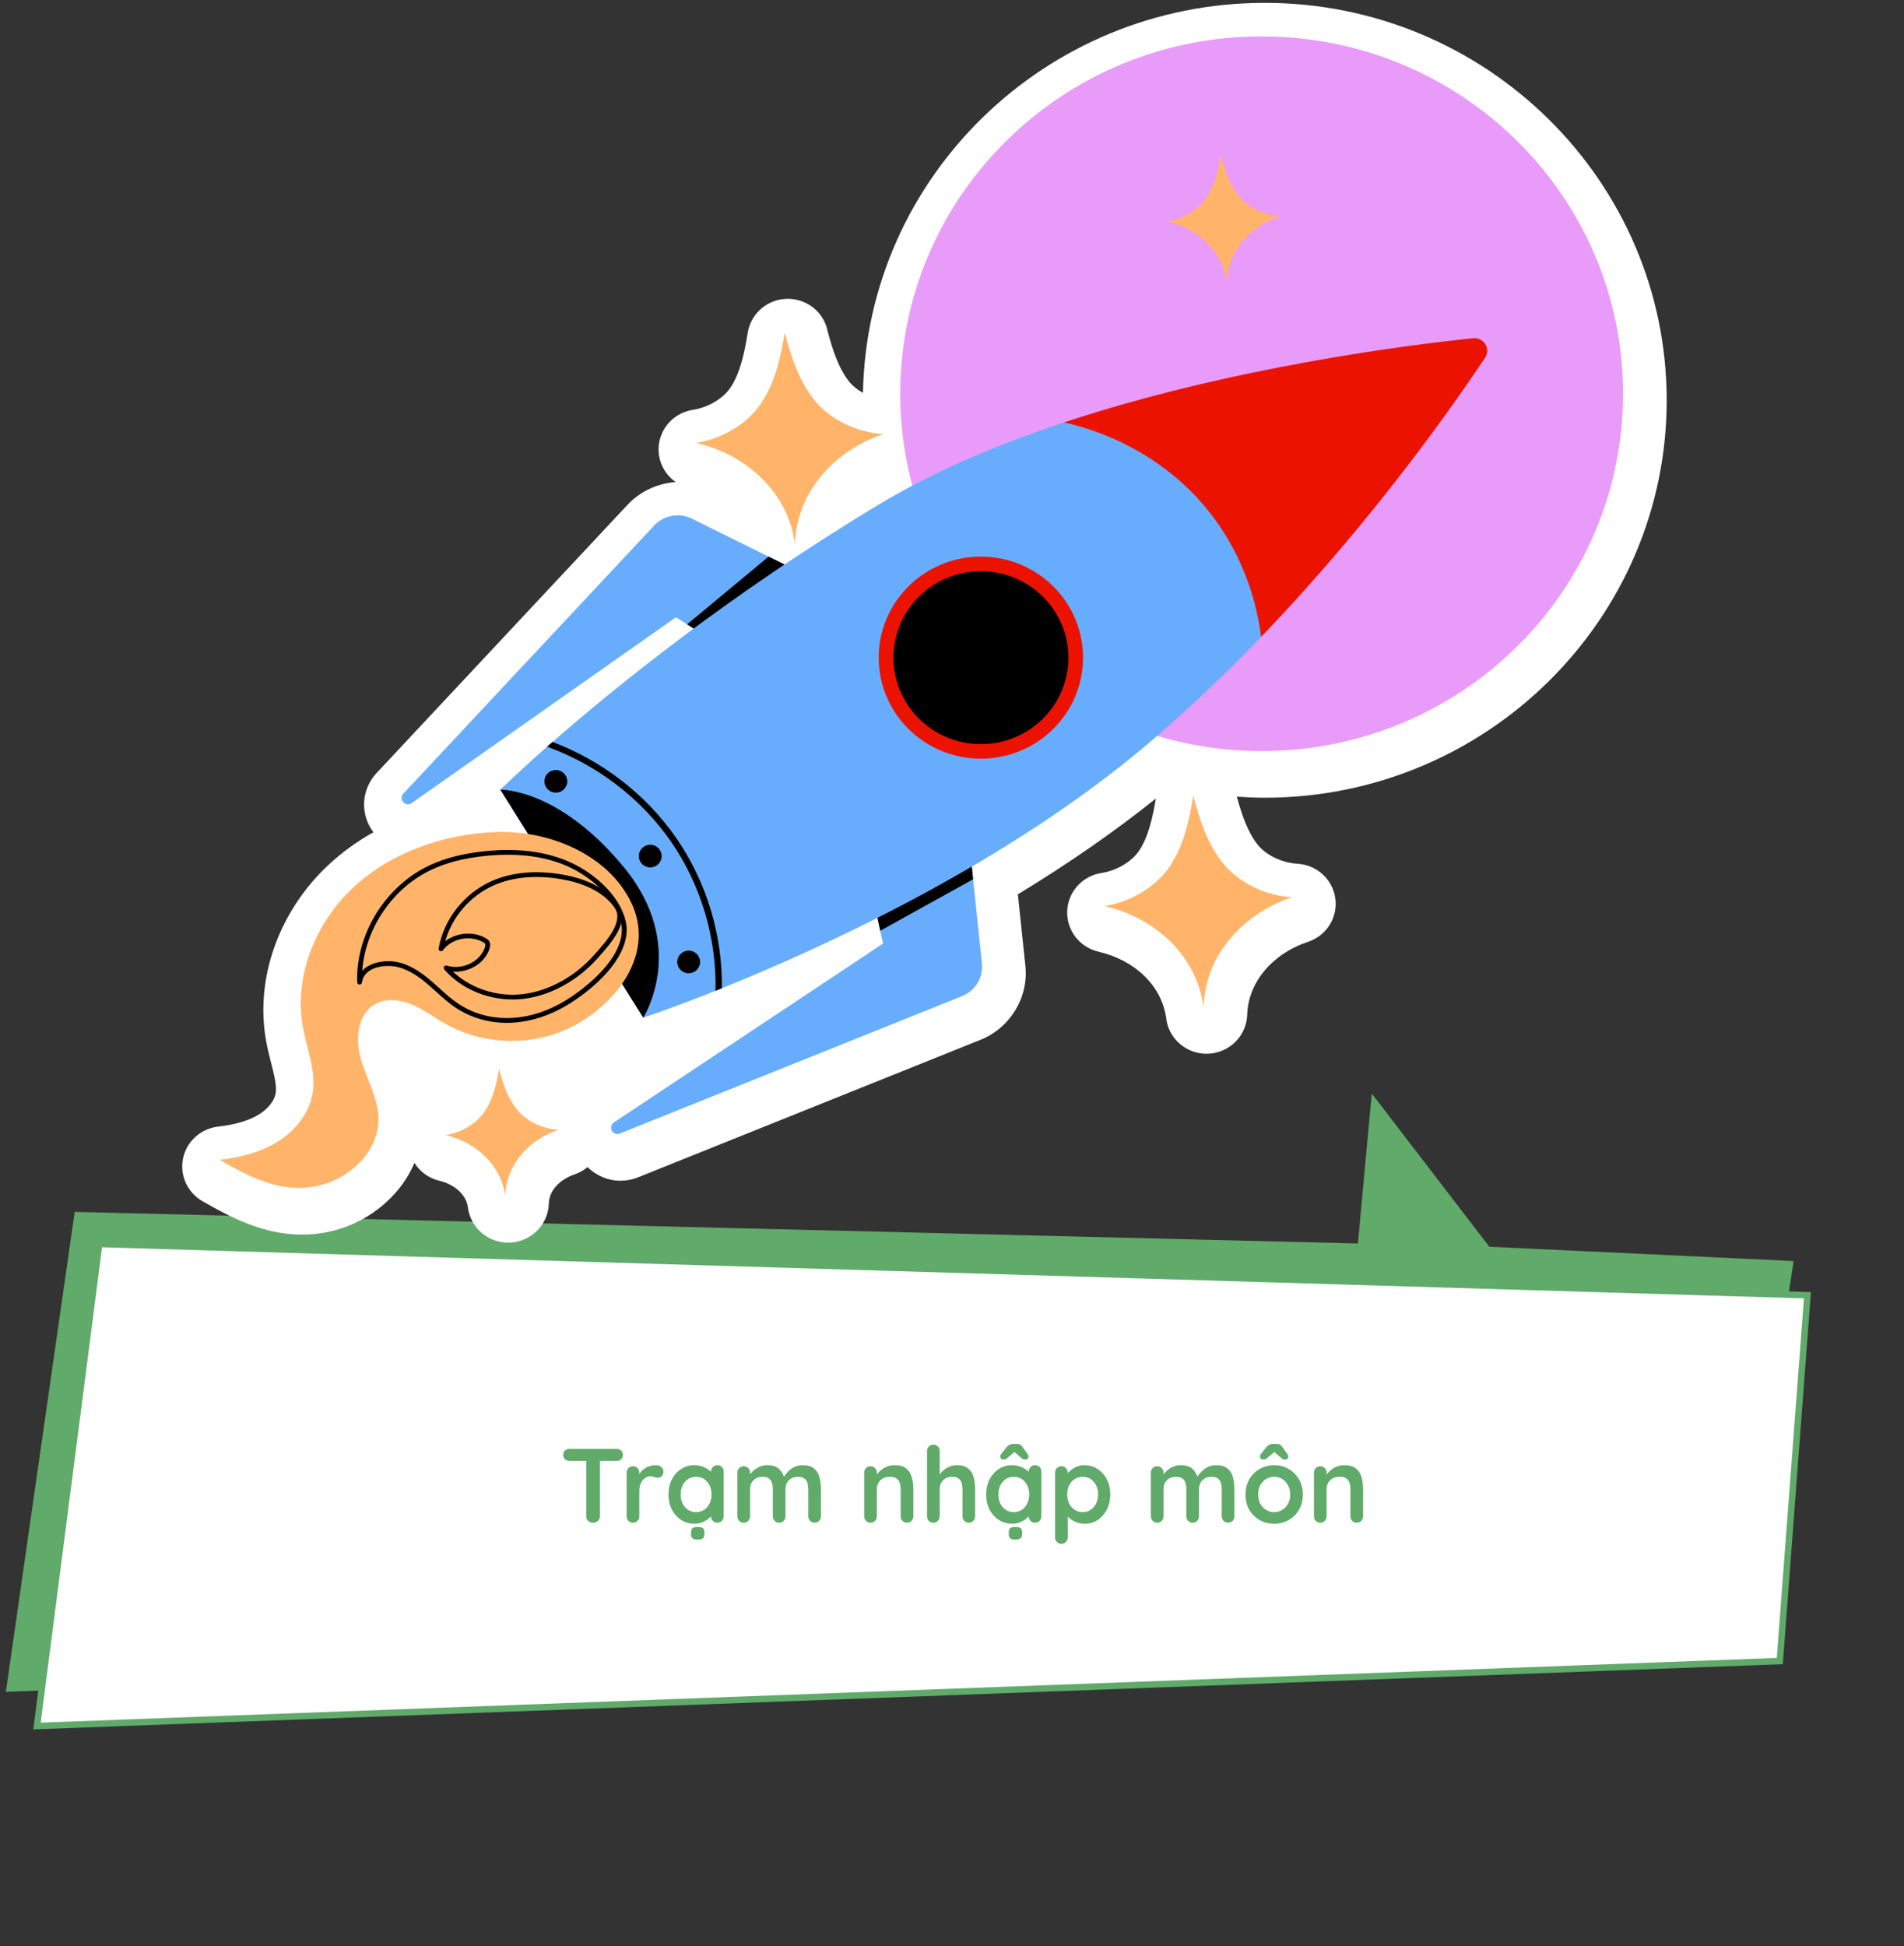 <svg width="361" height="369" viewBox="0 0 361 369" fill="none" xmlns="http://www.w3.org/2000/svg">
<rect x="0" y="0" width="361" height="369" fill="#333333" stroke="none"/>
<path d="M14.162 229.761L1.112 320.755L329.582 308.439L340.072 239.081L282.377 236.368L260.085 207.319L257.463 235.754L14.162 229.761Z" fill="#60AA6A"/>
<path d="M7.012 327.237L18.814 235.84L342.695 245.563L337.449 314.921L7.012 327.237Z" fill="white" stroke="#60AA6A" stroke-width="1.229"/>
<path d="M112.425 288.685C112.051 288.685 111.745 288.571 111.505 288.345C111.265 288.105 111.145 287.811 111.145 287.465V275.865H113.745V287.465C113.745 287.811 113.618 288.105 113.365 288.345C113.125 288.571 112.811 288.685 112.425 288.685ZM108.005 276.985C107.658 276.985 107.365 276.878 107.125 276.665C106.898 276.451 106.785 276.171 106.785 275.825C106.785 275.478 106.898 275.205 107.125 275.005C107.365 274.791 107.658 274.685 108.005 274.685H116.885C117.231 274.685 117.518 274.791 117.745 275.005C117.985 275.218 118.105 275.498 118.105 275.845C118.105 276.191 117.985 276.471 117.745 276.685C117.518 276.885 117.231 276.985 116.885 276.985H108.005ZM120.013 288.685C119.666 288.685 119.379 288.571 119.153 288.345C118.926 288.105 118.813 287.811 118.813 287.465V279.205C118.813 278.858 118.926 278.571 119.153 278.345C119.379 278.105 119.666 277.985 120.013 277.985C120.359 277.985 120.646 278.105 120.873 278.345C121.099 278.571 121.213 278.858 121.213 279.205V281.085L121.073 279.745C121.219 279.425 121.406 279.145 121.633 278.905C121.873 278.651 122.139 278.445 122.433 278.285C122.726 278.111 123.039 277.985 123.373 277.905C123.706 277.825 124.039 277.785 124.373 277.785C124.773 277.785 125.106 277.898 125.373 278.125C125.653 278.351 125.793 278.618 125.793 278.925C125.793 279.365 125.679 279.685 125.453 279.885C125.226 280.071 124.979 280.165 124.713 280.165C124.459 280.165 124.226 280.118 124.013 280.025C123.813 279.931 123.579 279.885 123.313 279.885C123.073 279.885 122.826 279.945 122.573 280.065C122.333 280.171 122.106 280.345 121.893 280.585C121.693 280.825 121.526 281.125 121.393 281.485C121.273 281.831 121.213 282.245 121.213 282.725V287.465C121.213 287.811 121.099 288.105 120.873 288.345C120.646 288.571 120.359 288.685 120.013 288.685ZM136.01 277.785C136.357 277.785 136.644 277.898 136.87 278.125C137.097 278.351 137.21 278.645 137.21 279.005V287.465C137.21 287.811 137.097 288.105 136.87 288.345C136.644 288.571 136.357 288.685 136.01 288.685C135.664 288.685 135.377 288.571 135.15 288.345C134.924 288.105 134.81 287.811 134.81 287.465V286.485L135.25 286.665C135.25 286.838 135.157 287.051 134.97 287.305C134.784 287.545 134.53 287.785 134.21 288.025C133.89 288.265 133.51 288.471 133.07 288.645C132.644 288.805 132.177 288.885 131.67 288.885C130.75 288.885 129.917 288.651 129.17 288.185C128.424 287.705 127.83 287.051 127.39 286.225C126.964 285.385 126.75 284.425 126.75 283.345C126.75 282.251 126.964 281.291 127.39 280.465C127.83 279.625 128.417 278.971 129.15 278.505C129.884 278.025 130.697 277.785 131.59 277.785C132.164 277.785 132.69 277.871 133.17 278.045C133.65 278.218 134.064 278.438 134.41 278.705C134.77 278.971 135.044 279.245 135.23 279.525C135.43 279.791 135.53 280.018 135.53 280.205L134.81 280.465V279.005C134.81 278.658 134.924 278.371 135.15 278.145C135.377 277.905 135.664 277.785 136.01 277.785ZM131.97 286.685C132.557 286.685 133.07 286.538 133.51 286.245C133.95 285.951 134.29 285.551 134.53 285.045C134.784 284.538 134.91 283.971 134.91 283.345C134.91 282.705 134.784 282.131 134.53 281.625C134.29 281.118 133.95 280.718 133.51 280.425C133.07 280.131 132.557 279.985 131.97 279.985C131.397 279.985 130.89 280.131 130.45 280.425C130.01 280.718 129.664 281.118 129.41 281.625C129.17 282.131 129.05 282.705 129.05 283.345C129.05 283.971 129.17 284.538 129.41 285.045C129.664 285.551 130.01 285.951 130.45 286.245C130.89 286.538 131.397 286.685 131.97 286.685ZM132.25 291.885C131.81 291.885 131.497 291.811 131.31 291.665C131.124 291.518 131.03 291.258 131.03 290.885V290.505C131.03 290.118 131.13 289.851 131.33 289.705C131.544 289.571 131.85 289.505 132.25 289.505C132.744 289.505 133.084 289.571 133.27 289.705C133.457 289.851 133.55 290.118 133.55 290.505V290.885C133.55 291.271 133.45 291.531 133.25 291.665C133.05 291.811 132.717 291.885 132.25 291.885ZM145.429 277.785C146.496 277.785 147.282 278.045 147.789 278.565C148.296 279.071 148.629 279.731 148.789 280.545L148.449 280.365L148.609 280.045C148.769 279.738 149.016 279.411 149.349 279.065C149.682 278.705 150.082 278.405 150.549 278.165C151.029 277.911 151.562 277.785 152.149 277.785C153.109 277.785 153.836 277.991 154.329 278.405C154.836 278.818 155.182 279.371 155.369 280.065C155.556 280.745 155.649 281.505 155.649 282.345V287.465C155.649 287.811 155.536 288.105 155.309 288.345C155.082 288.571 154.796 288.685 154.449 288.685C154.102 288.685 153.816 288.571 153.589 288.345C153.362 288.105 153.249 287.811 153.249 287.465V282.345C153.249 281.905 153.196 281.511 153.089 281.165C152.982 280.805 152.789 280.518 152.509 280.305C152.229 280.091 151.829 279.985 151.309 279.985C150.802 279.985 150.369 280.091 150.009 280.305C149.649 280.518 149.376 280.805 149.189 281.165C149.016 281.511 148.929 281.905 148.929 282.345V287.465C148.929 287.811 148.816 288.105 148.589 288.345C148.362 288.571 148.076 288.685 147.729 288.685C147.382 288.685 147.096 288.571 146.869 288.345C146.642 288.105 146.529 287.811 146.529 287.465V282.345C146.529 281.905 146.476 281.511 146.369 281.165C146.262 280.805 146.069 280.518 145.789 280.305C145.509 280.091 145.109 279.985 144.589 279.985C144.082 279.985 143.649 280.091 143.289 280.305C142.929 280.518 142.656 280.805 142.469 281.165C142.296 281.511 142.209 281.905 142.209 282.345V287.465C142.209 287.811 142.096 288.105 141.869 288.345C141.642 288.571 141.356 288.685 141.009 288.685C140.662 288.685 140.376 288.571 140.149 288.345C139.922 288.105 139.809 287.811 139.809 287.465V279.205C139.809 278.858 139.922 278.571 140.149 278.345C140.376 278.105 140.662 277.985 141.009 277.985C141.356 277.985 141.642 278.105 141.869 278.345C142.096 278.571 142.209 278.858 142.209 279.205V280.065L141.909 280.005C142.029 279.778 142.196 279.538 142.409 279.285C142.622 279.018 142.882 278.771 143.189 278.545C143.496 278.318 143.836 278.138 144.209 278.005C144.582 277.858 144.989 277.785 145.429 277.785ZM169.572 277.785C170.559 277.785 171.305 277.991 171.812 278.405C172.332 278.818 172.685 279.371 172.872 280.065C173.072 280.745 173.172 281.505 173.172 282.345V287.465C173.172 287.811 173.059 288.105 172.832 288.345C172.605 288.571 172.319 288.685 171.972 288.685C171.625 288.685 171.339 288.571 171.112 288.345C170.885 288.105 170.772 287.811 170.772 287.465V282.345C170.772 281.905 170.712 281.511 170.592 281.165C170.485 280.805 170.285 280.518 169.992 280.305C169.699 280.091 169.279 279.985 168.732 279.985C168.199 279.985 167.745 280.091 167.372 280.305C167.012 280.518 166.732 280.805 166.532 281.165C166.345 281.511 166.252 281.905 166.252 282.345V287.465C166.252 287.811 166.139 288.105 165.912 288.345C165.685 288.571 165.399 288.685 165.052 288.685C164.705 288.685 164.419 288.571 164.192 288.345C163.965 288.105 163.852 287.811 163.852 287.465V279.205C163.852 278.858 163.965 278.571 164.192 278.345C164.419 278.105 164.705 277.985 165.052 277.985C165.399 277.985 165.685 278.105 165.912 278.345C166.139 278.571 166.252 278.858 166.252 279.205V280.065L165.952 280.005C166.072 279.778 166.245 279.538 166.472 279.285C166.699 279.018 166.965 278.771 167.272 278.545C167.579 278.318 167.925 278.138 168.312 278.005C168.699 277.858 169.119 277.785 169.572 277.785ZM181.386 277.785C182.346 277.785 183.073 277.991 183.566 278.405C184.073 278.818 184.419 279.371 184.606 280.065C184.793 280.745 184.886 281.505 184.886 282.345V287.465C184.886 287.811 184.773 288.105 184.546 288.345C184.319 288.571 184.033 288.685 183.686 288.685C183.339 288.685 183.053 288.571 182.826 288.345C182.599 288.105 182.486 287.811 182.486 287.465V282.345C182.486 281.905 182.433 281.511 182.326 281.165C182.219 280.805 182.026 280.518 181.746 280.305C181.466 280.091 181.066 279.985 180.546 279.985C180.039 279.985 179.606 280.091 179.246 280.305C178.886 280.518 178.613 280.805 178.426 281.165C178.253 281.511 178.166 281.905 178.166 282.345V287.465C178.166 287.811 178.053 288.105 177.826 288.345C177.599 288.571 177.313 288.685 176.966 288.685C176.619 288.685 176.333 288.571 176.106 288.345C175.879 288.105 175.766 287.811 175.766 287.465V275.105C175.766 274.758 175.879 274.471 176.106 274.245C176.333 274.005 176.619 273.885 176.966 273.885C177.313 273.885 177.599 274.005 177.826 274.245C178.053 274.471 178.166 274.758 178.166 275.105V280.065L177.866 280.005C177.986 279.778 178.153 279.538 178.366 279.285C178.579 279.018 178.839 278.771 179.146 278.545C179.453 278.318 179.793 278.138 180.166 278.005C180.539 277.858 180.946 277.785 181.386 277.785ZM196.245 277.785C196.591 277.785 196.878 277.898 197.105 278.125C197.331 278.351 197.445 278.645 197.445 279.005V287.465C197.445 287.811 197.331 288.105 197.105 288.345C196.878 288.571 196.591 288.685 196.245 288.685C195.898 288.685 195.611 288.571 195.385 288.345C195.158 288.105 195.045 287.811 195.045 287.465V286.485L195.485 286.665C195.485 286.838 195.391 287.051 195.205 287.305C195.018 287.545 194.765 287.785 194.445 288.025C194.125 288.265 193.745 288.471 193.305 288.645C192.878 288.805 192.411 288.885 191.905 288.885C190.985 288.885 190.151 288.651 189.405 288.185C188.658 287.705 188.065 287.051 187.625 286.225C187.198 285.385 186.985 284.425 186.985 283.345C186.985 282.251 187.198 281.291 187.625 280.465C188.065 279.625 188.651 278.971 189.385 278.505C190.118 278.025 190.931 277.785 191.825 277.785C192.398 277.785 192.925 277.871 193.405 278.045C193.885 278.218 194.298 278.438 194.645 278.705C195.005 278.971 195.278 279.245 195.465 279.525C195.665 279.791 195.765 280.018 195.765 280.205L195.045 280.465V279.005C195.045 278.658 195.158 278.371 195.385 278.145C195.611 277.905 195.898 277.785 196.245 277.785ZM192.205 286.685C192.791 286.685 193.305 286.538 193.745 286.245C194.185 285.951 194.525 285.551 194.765 285.045C195.018 284.538 195.145 283.971 195.145 283.345C195.145 282.705 195.018 282.131 194.765 281.625C194.525 281.118 194.185 280.718 193.745 280.425C193.305 280.131 192.791 279.985 192.205 279.985C191.631 279.985 191.125 280.131 190.685 280.425C190.245 280.718 189.898 281.118 189.645 281.625C189.405 282.131 189.285 282.705 189.285 283.345C189.285 283.971 189.405 284.538 189.645 285.045C189.898 285.551 190.245 285.951 190.685 286.245C191.125 286.538 191.631 286.685 192.205 286.685ZM192.485 291.885C192.045 291.885 191.731 291.811 191.545 291.665C191.358 291.518 191.265 291.258 191.265 290.885V290.505C191.265 290.118 191.365 289.851 191.565 289.705C191.778 289.571 192.085 289.505 192.485 289.505C192.978 289.505 193.318 289.571 193.505 289.705C193.691 289.851 193.785 290.118 193.785 290.505V290.885C193.785 291.271 193.685 291.531 193.485 291.665C193.285 291.811 192.951 291.885 192.485 291.885ZM192.765 274.945L191.225 276.225C191.051 276.371 190.905 276.491 190.785 276.585C190.678 276.665 190.498 276.705 190.245 276.705C190.071 276.705 189.925 276.658 189.805 276.565C189.698 276.458 189.645 276.338 189.645 276.205C189.645 276.098 189.658 276.005 189.685 275.925C189.711 275.831 189.778 275.718 189.885 275.585L190.865 274.345C191.171 273.958 191.578 273.765 192.085 273.765H192.805C193.071 273.765 193.278 273.805 193.425 273.885C193.585 273.965 193.738 274.118 193.885 274.345L194.765 275.585C194.871 275.718 194.938 275.831 194.965 275.925C194.991 276.005 195.005 276.098 195.005 276.205C195.005 276.338 194.951 276.458 194.845 276.565C194.738 276.658 194.591 276.705 194.405 276.705C194.151 276.705 193.971 276.665 193.865 276.585C193.758 276.491 193.611 276.371 193.425 276.225L191.745 274.745L192.765 274.945ZM205.583 277.785C206.517 277.785 207.35 278.025 208.083 278.505C208.83 278.971 209.417 279.618 209.843 280.445C210.283 281.271 210.503 282.231 210.503 283.325C210.503 284.418 210.283 285.385 209.843 286.225C209.417 287.051 208.837 287.705 208.103 288.185C207.383 288.651 206.57 288.885 205.663 288.885C205.13 288.885 204.63 288.798 204.163 288.625C203.697 288.451 203.283 288.231 202.923 287.965C202.577 287.698 202.303 287.431 202.103 287.165C201.917 286.885 201.823 286.651 201.823 286.465L202.443 286.205V291.465C202.443 291.811 202.33 292.098 202.103 292.325C201.877 292.565 201.59 292.685 201.243 292.685C200.897 292.685 200.61 292.571 200.383 292.345C200.157 292.118 200.043 291.825 200.043 291.465V279.205C200.043 278.858 200.157 278.571 200.383 278.345C200.61 278.105 200.897 277.985 201.243 277.985C201.59 277.985 201.877 278.105 202.103 278.345C202.33 278.571 202.443 278.858 202.443 279.205V280.185L202.103 280.005C202.103 279.831 202.197 279.625 202.383 279.385C202.57 279.131 202.823 278.885 203.143 278.645C203.463 278.391 203.83 278.185 204.243 278.025C204.67 277.865 205.117 277.785 205.583 277.785ZM205.283 279.985C204.697 279.985 204.183 280.131 203.743 280.425C203.303 280.718 202.957 281.118 202.703 281.625C202.463 282.118 202.343 282.685 202.343 283.325C202.343 283.951 202.463 284.525 202.703 285.045C202.957 285.551 203.303 285.951 203.743 286.245C204.183 286.538 204.697 286.685 205.283 286.685C205.87 286.685 206.377 286.538 206.803 286.245C207.243 285.951 207.583 285.551 207.823 285.045C208.077 284.525 208.203 283.951 208.203 283.325C208.203 282.685 208.077 282.118 207.823 281.625C207.583 281.118 207.243 280.718 206.803 280.425C206.377 280.131 205.87 279.985 205.283 279.985ZM223.827 277.785C224.894 277.785 225.681 278.045 226.187 278.565C226.694 279.071 227.027 279.731 227.187 280.545L226.847 280.365L227.007 280.045C227.167 279.738 227.414 279.411 227.747 279.065C228.081 278.705 228.481 278.405 228.947 278.165C229.427 277.911 229.961 277.785 230.547 277.785C231.507 277.785 232.234 277.991 232.727 278.405C233.234 278.818 233.581 279.371 233.767 280.065C233.954 280.745 234.047 281.505 234.047 282.345V287.465C234.047 287.811 233.934 288.105 233.707 288.345C233.481 288.571 233.194 288.685 232.847 288.685C232.501 288.685 232.214 288.571 231.987 288.345C231.761 288.105 231.647 287.811 231.647 287.465V282.345C231.647 281.905 231.594 281.511 231.487 281.165C231.381 280.805 231.187 280.518 230.907 280.305C230.627 280.091 230.227 279.985 229.707 279.985C229.201 279.985 228.767 280.091 228.407 280.305C228.047 280.518 227.774 280.805 227.587 281.165C227.414 281.511 227.327 281.905 227.327 282.345V287.465C227.327 287.811 227.214 288.105 226.987 288.345C226.761 288.571 226.474 288.685 226.127 288.685C225.781 288.685 225.494 288.571 225.267 288.345C225.041 288.105 224.927 287.811 224.927 287.465V282.345C224.927 281.905 224.874 281.511 224.767 281.165C224.661 280.805 224.467 280.518 224.187 280.305C223.907 280.091 223.507 279.985 222.987 279.985C222.481 279.985 222.047 280.091 221.687 280.305C221.327 280.518 221.054 280.805 220.867 281.165C220.694 281.511 220.607 281.905 220.607 282.345V287.465C220.607 287.811 220.494 288.105 220.267 288.345C220.041 288.571 219.754 288.685 219.407 288.685C219.061 288.685 218.774 288.571 218.547 288.345C218.321 288.105 218.207 287.811 218.207 287.465V279.205C218.207 278.858 218.321 278.571 218.547 278.345C218.774 278.105 219.061 277.985 219.407 277.985C219.754 277.985 220.041 278.105 220.267 278.345C220.494 278.571 220.607 278.858 220.607 279.205V280.065L220.307 280.005C220.427 279.778 220.594 279.538 220.807 279.285C221.021 279.018 221.281 278.771 221.587 278.545C221.894 278.318 222.234 278.138 222.607 278.005C222.981 277.858 223.387 277.785 223.827 277.785ZM247.025 283.345C247.025 284.438 246.778 285.405 246.285 286.245C245.805 287.071 245.152 287.718 244.325 288.185C243.512 288.651 242.598 288.885 241.585 288.885C240.572 288.885 239.652 288.651 238.825 288.185C238.012 287.718 237.358 287.071 236.865 286.245C236.385 285.405 236.145 284.438 236.145 283.345C236.145 282.251 236.385 281.291 236.865 280.465C237.358 279.625 238.012 278.971 238.825 278.505C239.652 278.025 240.572 277.785 241.585 277.785C242.598 277.785 243.512 278.025 244.325 278.505C245.152 278.971 245.805 279.625 246.285 280.465C246.778 281.291 247.025 282.251 247.025 283.345ZM244.625 283.345C244.625 282.665 244.485 282.078 244.205 281.585C243.938 281.078 243.572 280.685 243.105 280.405C242.652 280.125 242.145 279.985 241.585 279.985C241.025 279.985 240.512 280.125 240.045 280.405C239.592 280.685 239.225 281.078 238.945 281.585C238.678 282.078 238.545 282.665 238.545 283.345C238.545 284.011 238.678 284.598 238.945 285.105C239.225 285.598 239.592 285.985 240.045 286.265C240.512 286.545 241.025 286.685 241.585 286.685C242.145 286.685 242.652 286.545 243.105 286.265C243.572 285.985 243.938 285.598 244.205 285.105C244.485 284.598 244.625 284.011 244.625 283.345ZM242.025 274.945L240.485 276.225C240.312 276.371 240.165 276.491 240.045 276.585C239.938 276.665 239.758 276.705 239.505 276.705C239.332 276.705 239.185 276.658 239.065 276.565C238.958 276.458 238.905 276.338 238.905 276.205C238.905 276.098 238.918 276.005 238.945 275.925C238.972 275.831 239.038 275.718 239.145 275.585L240.125 274.345C240.432 273.958 240.838 273.765 241.345 273.765H242.065C242.332 273.765 242.538 273.805 242.685 273.885C242.845 273.965 242.998 274.118 243.145 274.345L244.025 275.585C244.132 275.718 244.198 275.831 244.225 275.925C244.252 276.005 244.265 276.098 244.265 276.205C244.265 276.338 244.212 276.458 244.105 276.565C243.998 276.658 243.852 276.705 243.665 276.705C243.412 276.705 243.232 276.665 243.125 276.585C243.018 276.491 242.872 276.371 242.685 276.225L241.005 274.745L242.025 274.945ZM254.845 277.785C255.832 277.785 256.579 277.991 257.085 278.405C257.605 278.818 257.959 279.371 258.145 280.065C258.345 280.745 258.445 281.505 258.445 282.345V287.465C258.445 287.811 258.332 288.105 258.105 288.345C257.879 288.571 257.592 288.685 257.245 288.685C256.899 288.685 256.612 288.571 256.385 288.345C256.159 288.105 256.045 287.811 256.045 287.465V282.345C256.045 281.905 255.985 281.511 255.865 281.165C255.759 280.805 255.559 280.518 255.265 280.305C254.972 280.091 254.552 279.985 254.005 279.985C253.472 279.985 253.019 280.091 252.645 280.305C252.285 280.518 252.005 280.805 251.805 281.165C251.619 281.511 251.525 281.905 251.525 282.345V287.465C251.525 287.811 251.412 288.105 251.185 288.345C250.959 288.571 250.672 288.685 250.325 288.685C249.979 288.685 249.692 288.571 249.465 288.345C249.239 288.105 249.125 287.811 249.125 287.465V279.205C249.125 278.858 249.239 278.571 249.465 278.345C249.692 278.105 249.979 277.985 250.325 277.985C250.672 277.985 250.959 278.105 251.185 278.345C251.412 278.571 251.525 278.858 251.525 279.205V280.065L251.225 280.005C251.345 279.778 251.519 279.538 251.745 279.285C251.972 279.018 252.239 278.771 252.545 278.545C252.852 278.318 253.199 278.138 253.585 278.005C253.972 277.858 254.392 277.785 254.845 277.785Z" fill="#60AA6A"/>
<path d="M316.006 75.891C316.006 34.344 281.817 0.542 239.793 0.542C198.248 0.542 164.382 33.585 163.617 74.483C162.612 73.921 161.728 73.231 161.083 72.45C159.057 69.994 157.882 66.405 156.932 62.846C156.274 59.37 153.253 56.775 149.625 56.656C149.54 56.654 149.454 56.652 149.369 56.652C145.652 56.652 142.448 59.295 141.796 62.937C141.792 62.961 141.75 63.198 141.736 63.291C141.127 67.011 140.306 70.814 138.479 73.513C137.075 75.584 134.225 77.266 131.389 77.698C127.749 78.252 125.016 81.279 124.872 84.918C124.769 87.546 126.049 89.946 128.112 91.398C124.638 91.641 121.346 93.173 118.968 95.715L71.43 146.527C69.011 149.093 68.357 152.818 69.764 156.016C70.045 156.654 70.394 157.247 70.802 157.788C67.679 159.536 64.805 161.617 62.248 164.008C52.871 172.771 48.343 185.5 50.431 197.228C50.701 198.747 51.057 200.15 51.4 201.506C51.964 203.731 52.497 205.833 52.276 207.244C52.057 208.636 50.875 210.162 49.189 211.227C47.295 212.424 44.725 213.199 41.331 213.599C38.043 213.986 35.375 216.409 34.706 219.615C34.038 222.822 35.519 226.091 38.385 227.731C43.986 230.939 50.057 234.07 57.26 234.07C58.591 234.07 59.932 233.96 61.245 233.744C69.178 232.432 75.77 227.115 78.579 220.474C79.626 222.128 81.284 223.388 83.319 223.861C85.759 224.428 88.374 226.215 88.718 228.929C89.038 231.452 90.613 233.65 92.914 234.787C93.982 235.313 95.163 235.589 96.356 235.589C99.157 235.589 101.735 234.078 103.088 231.668C103.685 230.608 104.018 229.419 104.055 228.201C104.144 225.278 106.734 223.388 108.923 222.657C109.854 222.347 110.681 221.865 111.397 221.271C113.029 222.874 115.252 223.853 117.631 223.853C118.799 223.853 119.947 223.628 121.015 223.194L185.902 197.139C191.542 194.875 195.042 189.112 194.413 183.126L192.987 169.557C202.648 163.691 211.411 157.604 219.154 151.393C218.549 155.019 217.724 158.694 215.946 161.322C214.542 163.393 211.692 165.074 208.855 165.506C205.215 166.06 202.483 169.088 202.339 172.726C202.195 176.365 204.681 179.593 208.266 180.426C215.305 182.062 220.351 187.043 221.121 193.117C221.446 195.679 223.063 197.903 225.415 199.023C226.457 199.519 227.607 199.78 228.762 199.78H228.763C231.48 199.78 233.999 198.352 235.383 196.056C236.055 194.945 236.43 193.682 236.47 192.383C236.656 186.262 241.189 180.835 248.017 178.558C251.507 177.394 253.673 173.948 253.183 170.339C252.692 166.73 249.683 163.971 246.006 163.76C243.141 163.594 240.143 162.186 238.551 160.259C236.598 157.891 235.438 154.472 234.508 151.042C236.266 151.162 238.028 151.241 239.795 151.241C281.817 151.24 316.006 117.439 316.006 75.891Z" fill="white"/>
<path d="M239.213 142.391C277.056 142.391 307.733 112.061 307.733 74.647C307.733 37.233 277.056 6.903 239.213 6.903C201.37 6.903 170.693 37.233 170.693 74.647C170.693 112.061 201.37 142.391 239.213 142.391Z" fill="#E89BF9"/>
<path d="M186.18 182.668C186.459 185.325 184.929 187.844 182.426 188.849L117.537 214.903C116.177 215.455 115.182 213.583 116.42 212.79L167.433 178.882L166.899 176.458L165.879 171.825L183.859 160.495L184.502 166.7L186.18 182.668Z" fill="#68ADFD"/>
<path d="M184.504 166.7L166.901 176.458L165.881 171.825L183.861 160.494L184.504 166.7Z" fill="black"/>
<path d="M131.204 98.343C128.788 97.147 125.864 97.674 124.03 99.634L76.474 150.466C75.471 151.529 76.892 153.111 78.079 152.245L128.171 117.021L130.277 118.37L134.301 120.949L151.369 108.315L145.724 105.53L131.204 98.343Z" fill="#68ADFD"/>
<path d="M145.723 105.531L130.275 118.371L134.3 120.95L151.368 108.316L145.723 105.531Z" fill="black"/>
<path d="M253.082 80.712C247.133 89.642 260.257 98.753 239.108 120.742C232.504 127.619 225.329 134.485 217.705 140.966C190.985 163.663 156.312 179.531 136.876 187.357C136.463 187.525 136.063 187.681 135.662 187.849C127.225 191.209 121.968 192.938 121.968 192.938L94.858 149.716C94.858 149.716 97.966 146.643 103.733 141.566C104.06 141.278 104.401 140.978 104.764 140.666C116.601 130.308 138.441 112.58 166.801 95.548C177.205 89.295 189.321 84.206 201.741 80.089C233.33 69.623 248.116 78.325 260.523 77.04C262.563 76.823 254.21 79.02 253.082 80.712Z" fill="#68ADFD"/>
<path d="M281.573 67.822C275.624 76.751 260.254 98.753 239.106 120.742C237.953 111.584 234.202 102.738 228.156 95.692C221.394 87.806 211.924 82.369 201.739 80.088C233.328 69.622 266.884 65.409 279.29 64.125C281.33 63.909 282.702 66.129 281.573 67.822Z" fill="#EB1300"/>
<path d="M200.874 136.924C207.712 128.788 206.584 116.712 198.356 109.952C190.127 103.191 177.913 104.306 171.075 112.442C164.237 120.577 165.364 132.653 173.593 139.414C181.822 146.174 194.036 145.059 200.874 136.924Z" fill="#EB1300"/>
<path d="M196.888 137.045C203.79 131.092 204.504 120.735 198.483 113.911C192.462 107.087 181.986 106.381 175.084 112.334C168.183 118.286 167.468 128.644 173.489 135.468C179.51 142.291 189.986 142.997 196.888 137.045Z" fill="black"/>
<path d="M135.661 187.848C135.892 177.874 132.929 167.828 127.235 159.582C121.541 151.348 113.189 144.987 103.731 141.566C104.059 141.278 104.399 140.978 104.763 140.666C114.196 144.231 122.536 150.652 128.23 158.898C133.972 167.204 136.995 177.299 136.874 187.357C136.462 187.525 136.061 187.68 135.661 187.848Z" fill="black"/>
<path d="M107.556 148.131C107.556 149.316 106.585 150.276 105.387 150.276C104.188 150.276 103.217 149.316 103.217 148.131C103.217 146.946 104.188 145.986 105.387 145.986C106.585 145.986 107.556 146.946 107.556 148.131Z" fill="black"/>
<path d="M125.455 162.305C125.455 163.49 124.483 164.451 123.285 164.451C122.087 164.451 121.115 163.49 121.115 162.305C121.115 161.121 122.087 160.16 123.285 160.16C124.483 160.16 125.455 161.121 125.455 162.305Z" fill="black"/>
<path d="M132.742 182.377C132.742 183.562 131.771 184.523 130.572 184.523C129.374 184.523 128.402 183.562 128.402 182.377C128.402 181.193 129.374 180.232 130.572 180.232C131.771 180.232 132.742 181.193 132.742 182.377Z" fill="black"/>
<path d="M94.856 149.716C94.856 149.716 105.849 149.356 118.247 164.372C130.646 179.389 121.965 192.938 121.965 192.938L94.856 149.716Z" fill="black"/>
<path d="M120.23 172.41C120.093 172.04 119.938 171.671 119.766 171.301C115.363 161.859 103.782 157.309 93.799 157.751C83.971 158.186 74.095 161.609 66.945 168.29C59.795 174.972 55.714 185.087 57.419 194.666C58.163 198.84 59.947 202.977 59.29 207.165C58.689 210.99 56.045 214.306 52.745 216.39C49.445 218.474 45.541 219.448 41.653 219.905C47.304 223.141 52.949 226.062 59.39 224.997C65.831 223.932 71.849 218.549 71.761 212.093C71.708 208.181 69.561 204.635 68.448 200.88C67.335 197.124 67.699 192.269 71.155 190.361C73.264 189.196 75.929 189.528 78.149 190.47C80.368 191.412 82.301 192.899 84.398 194.085C90.916 197.773 99.129 198.379 106.129 195.689C115.116 192.237 123.969 182.442 120.23 172.41Z" fill="#FFB46A"/>
<path d="M96.1 193.922C92.641 193.922 89.325 192.978 86.461 191.092C85.069 190.176 83.827 189.051 82.625 187.963C81.929 187.334 81.21 186.683 80.475 186.085C78.065 184.125 75.868 183.159 73.759 183.131C71.493 183.098 68.946 183.912 68.625 186.277C68.593 186.509 68.393 186.673 68.15 186.667C67.913 186.655 67.725 186.464 67.718 186.231C67.441 177.041 73.13 167.903 81.555 164.009C84.483 162.656 87.87 161.795 91.908 161.379C98.771 160.67 104.641 161.582 109.355 164.09C113.088 166.075 117.481 169.87 118.613 174.571C118.905 175.784 118.881 177.07 118.542 178.389C117.074 184.088 110.28 189.089 106.496 191.145C103.091 192.996 99.525 193.922 96.1 193.922ZM73.651 182.231C73.692 182.231 73.731 182.231 73.772 182.231C76.096 182.262 78.478 183.295 81.054 185.39C81.808 186.003 82.536 186.662 83.241 187.299C84.417 188.364 85.633 189.465 86.966 190.343C92.379 193.907 99.517 193.912 106.058 190.356C109.462 188.506 116.266 183.578 117.66 178.167C117.963 176.99 117.986 175.85 117.728 174.779C116.666 170.369 112.484 166.775 108.925 164.883C104.375 162.463 98.682 161.587 92.004 162.275C88.067 162.681 84.776 163.515 81.941 164.826C74.493 168.268 69.267 175.971 68.676 184.058C69.852 182.739 71.876 182.231 73.651 182.231Z" fill="black"/>
<path d="M97.207 189.489C92.227 189.489 87.301 187.367 84.24 183.794C84.109 183.641 84.096 183.421 84.207 183.254C84.32 183.087 84.53 183.013 84.723 183.073C87.075 183.8 89.826 182.893 91.265 180.917C91.698 180.321 92.094 179.48 92.011 179.022C91.987 178.892 91.93 178.839 91.878 178.804C89.425 177.17 85.734 177.802 83.981 180.158C83.856 180.326 83.63 180.388 83.435 180.305C83.24 180.223 83.129 180.019 83.166 179.813C84.153 174.279 87.981 169.397 93.156 167.072C96.979 165.356 101.678 164.925 106.746 165.827C110.198 166.441 114.838 167.956 117.333 171.679C119.426 174.801 115.852 178.816 113.486 181.474L113.341 181.637C109.523 185.929 104.395 188.747 99.27 189.366C98.585 189.448 97.896 189.489 97.207 189.489ZM85.872 184.2C89.224 187.402 94.29 189.061 99.16 188.472C104.066 187.879 108.986 185.171 112.658 181.042L112.804 180.879C114.985 178.427 118.283 174.723 116.575 172.176C114.257 168.718 109.863 167.296 106.585 166.713C101.701 165.844 97.187 166.251 93.533 167.891C89.109 169.878 85.723 173.837 84.415 178.443C86.644 176.728 90.016 176.477 92.388 178.057C92.666 178.242 92.846 178.521 92.908 178.863C93.092 179.882 92.187 181.19 92.004 181.442C90.626 183.335 88.205 184.381 85.872 184.2Z" fill="black"/>
<path d="M154.542 76.012C151.523 72.354 150.011 67.715 148.807 63.135C148.802 63.092 148.797 63.05 148.791 63.005C148.789 63.02 148.786 63.035 148.784 63.05C148.779 63.032 148.774 63.014 148.769 62.996C148.768 63.051 148.767 63.104 148.766 63.156C148.005 67.825 146.942 72.58 144.288 76.502C141.592 80.48 136.749 83.244 131.978 83.97C141.592 86.203 149.478 93.432 150.706 103.118C150.723 103.127 150.723 103.114 150.733 103.1C151.031 93.342 158.153 85.418 167.51 82.297C162.691 82.02 157.606 79.721 154.542 76.012Z" fill="#FFB46A"/>
<path d="M232.009 163.822C228.991 160.163 227.479 155.524 226.275 150.944C226.27 150.901 226.265 150.859 226.259 150.814C226.257 150.829 226.254 150.844 226.252 150.859C226.247 150.841 226.242 150.823 226.237 150.805C226.236 150.86 226.235 150.912 226.234 150.964C225.473 155.634 224.409 160.389 221.756 164.311C219.059 168.289 214.217 171.052 209.445 171.778C219.059 174.012 226.945 181.24 228.173 190.927C228.19 190.935 228.19 190.923 228.2 190.909C228.498 181.151 235.621 173.227 244.978 170.106C240.158 169.829 235.074 167.53 232.009 163.822Z" fill="#FFB46A"/>
<path d="M234.901 37.179C233.084 34.977 232.174 32.185 231.45 29.429C231.447 29.403 231.444 29.378 231.441 29.35C231.439 29.36 231.437 29.369 231.436 29.378C231.433 29.367 231.43 29.356 231.427 29.345C231.427 29.378 231.426 29.41 231.426 29.441C230.968 32.252 230.328 35.113 228.731 37.474C227.108 39.868 224.194 41.531 221.322 41.968C227.108 43.312 231.854 47.663 232.593 53.492C232.603 53.497 232.603 53.489 232.609 53.481C232.789 47.608 237.075 42.84 242.707 40.961C239.806 40.795 236.745 39.411 234.901 37.179Z" fill="#FFB46A"/>
<path d="M98.076 210.423C96.26 208.221 95.349 205.43 94.625 202.673C94.623 202.648 94.619 202.622 94.616 202.595C94.614 202.604 94.613 202.613 94.612 202.622C94.609 202.611 94.606 202.6 94.603 202.589C94.602 202.623 94.602 202.654 94.601 202.686C94.143 205.496 93.503 208.358 91.906 210.718C90.283 213.112 87.368 214.776 84.497 215.212C90.283 216.556 95.029 220.907 95.768 226.737C95.778 226.741 95.778 226.734 95.784 226.726C95.963 220.853 100.25 216.084 105.882 214.206C102.981 214.039 99.921 212.656 98.076 210.423Z" fill="#FFB46A"/>
</svg>
